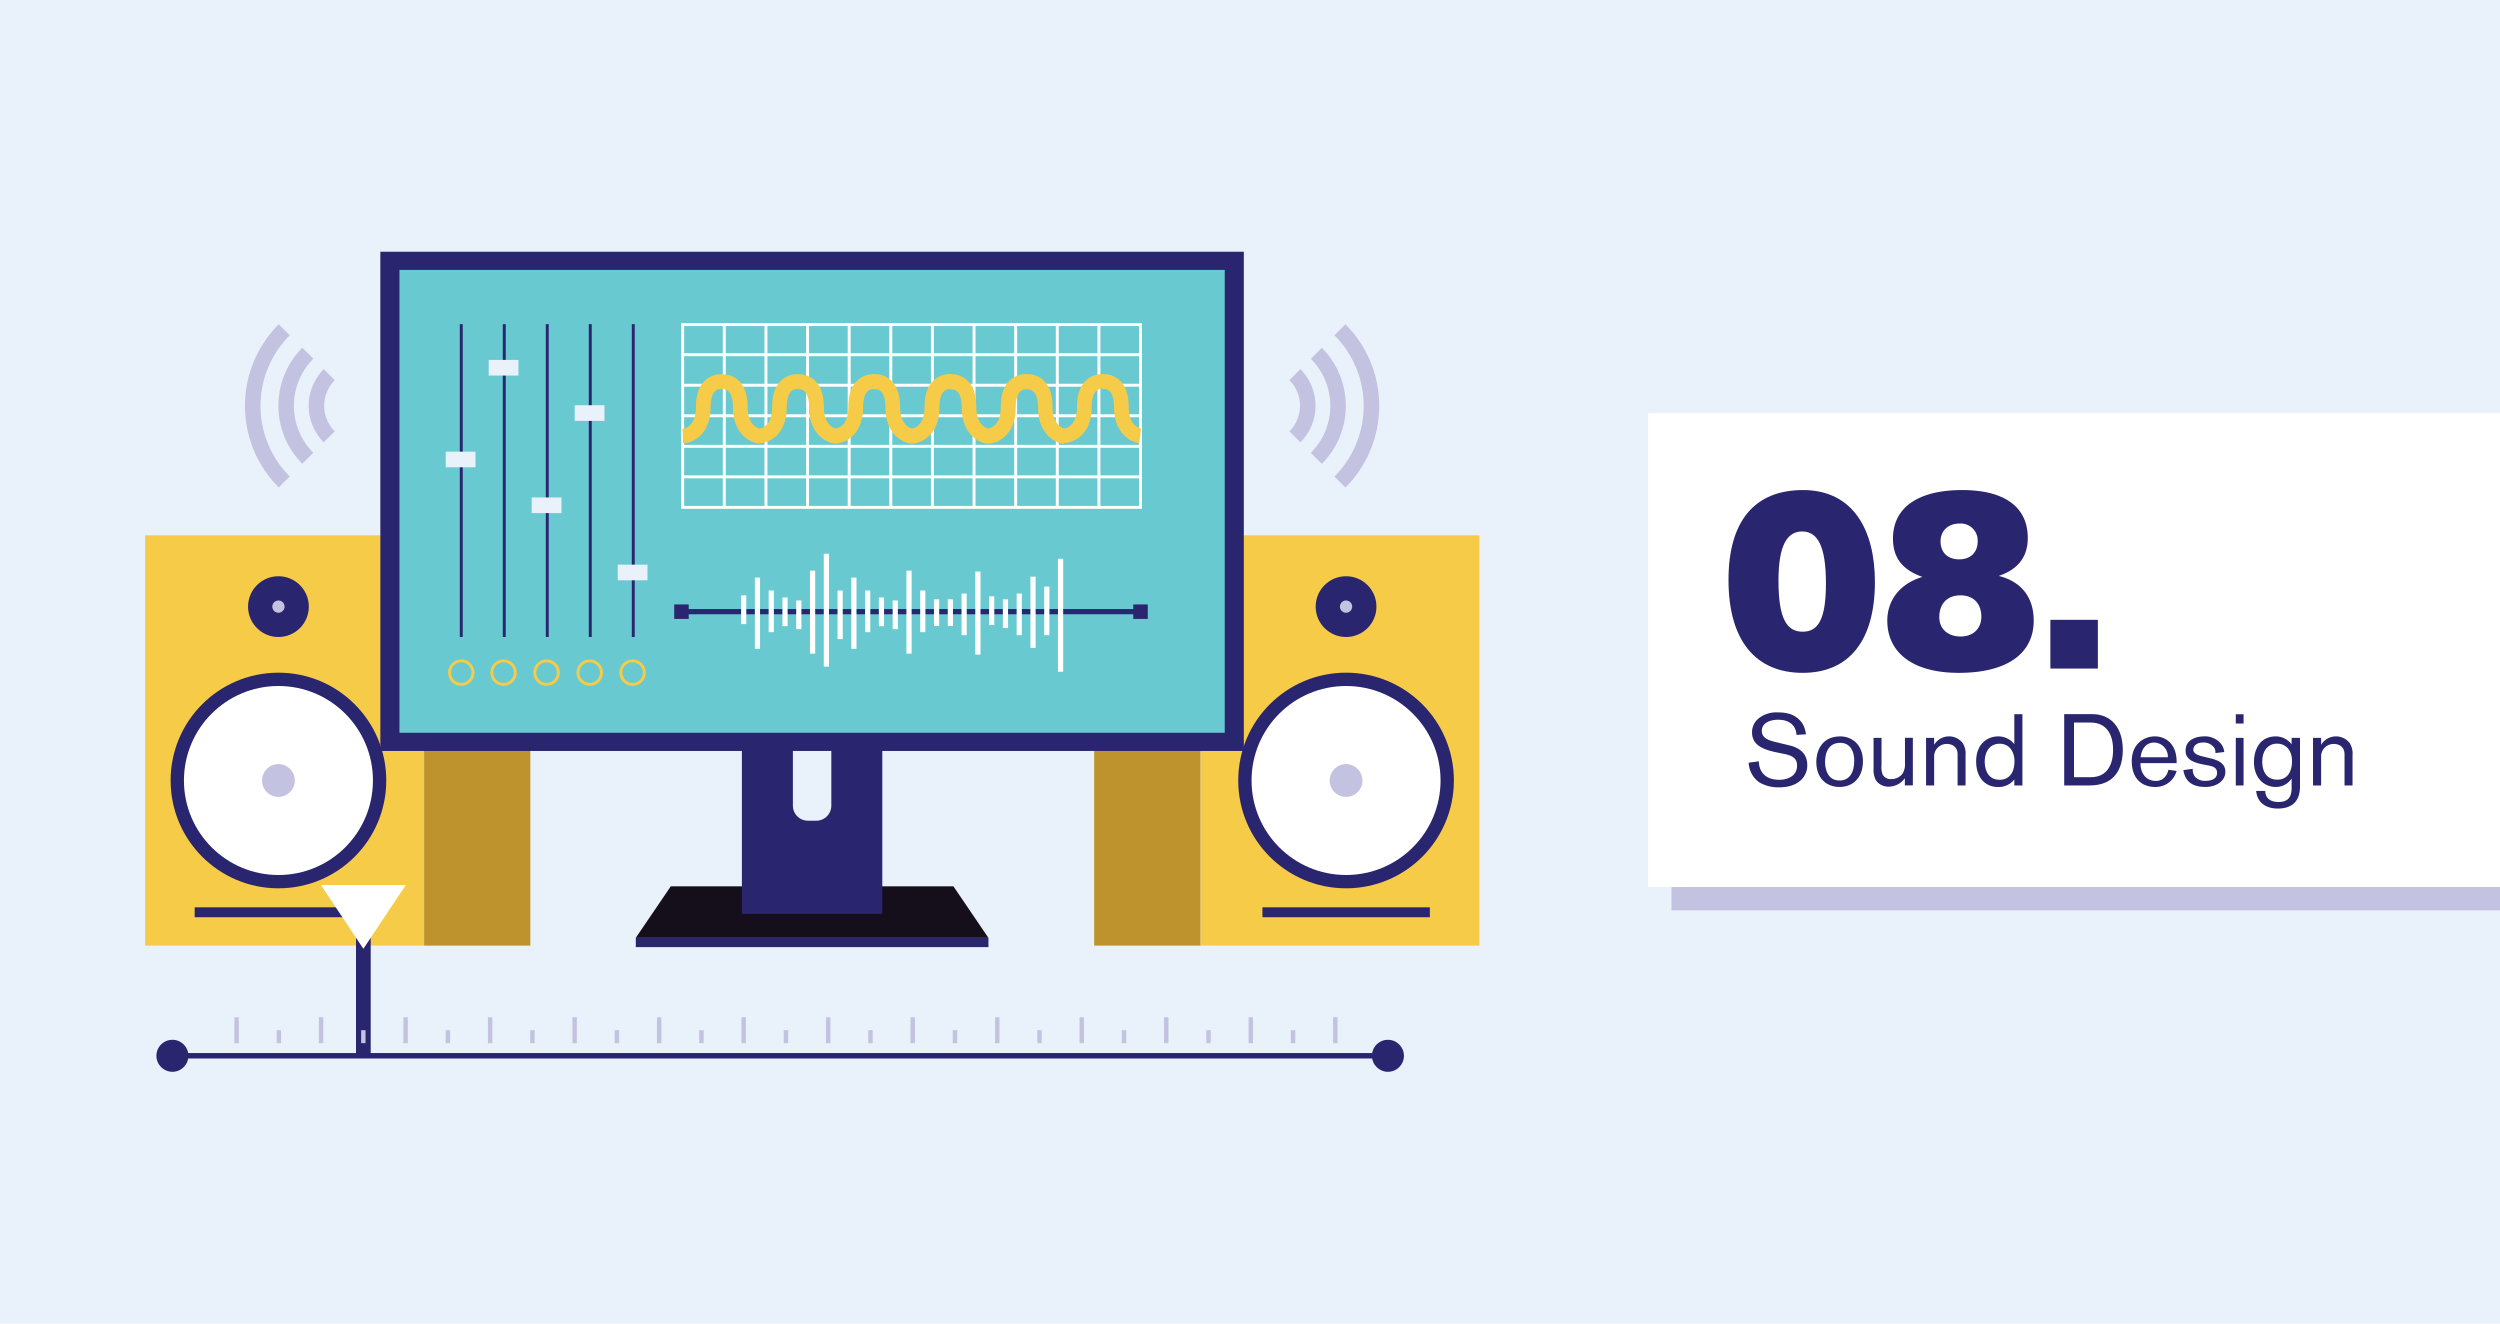 <svg viewBox="0 0 850 450" xmlns="http://www.w3.org/2000/svg"><path d="m0-24.37h850v499.37h-850z" fill="#e9f1fa"/><path d="m568.31 148.42h289.62v161.09h-289.62z" fill="#c4c2e1"/><path d="m560.38 140.49h289.62v161.09h-289.62z" fill="#fff"/><path d="m612.92 228.77c-15.88 0-25.23-10.82-25.23-31.59 0-20.17 9-30.56 25.32-30.56 17.08 0 24.46 13.57 24.46 31.25 0 19.91-8.76 30.9-24.55 30.9zm-.17-48.07c-5.06 0-8.07 4.55-8.07 16.74 0 13.13 2.92 17.34 8.24 17.34s7.9-4.3 7.9-16.48c0-12.79-2.92-17.6-8.07-17.6z" fill="#29256e"/><path d="m691.46 211c0 11.07-8.84 17.77-25.49 17.77-15.79 0-24.29-7-24.29-17.77 0-6.09 3.43-12.27 11.93-14.85-7-2.49-10-6.69-10-13.05 0-10.38 8.32-16.48 23.51-16.48 14.68 0 22.32 5.93 22.32 16.31 0 6.35-3.26 10.65-9.87 12.88 8.2 2.06 11.89 7.81 11.89 15.19zm-24.89-8.58c-4.55 0-7.21 2.91-7.21 7.38 0 4.2 3.09 6.61 7.3 6.61 4 0 7-2.49 7-6.78-.05-4.55-2.8-7.21-7.09-7.21zm-.26-24.42c-3.86 0-6.52 2.4-6.52 6 0 3.95 2.49 6.18 6.35 6.18s6.27-2.41 6.27-6.1a5.77 5.77 0 0 0 -6.1-6.08z" fill="#29256e"/><path d="m713.27 227.31h-16.14v-16.57h16.14z" fill="#29256e"/><path d="m598 258.85c0 1 .24 6.28 7 6.28 2 0 6-.79 6-4.84 0-2.71-2-3.5-4.6-4l-2.2-.45c-5.46-1.09-8.51-2.84-8.51-6.9a6 6 0 0 1 2.3-4.73 9.65 9.65 0 0 1 6.28-2c2.4 0 4.74.3 6.69 1.81 2.13 1.62 2.68 3.37 3.09 5.64l-3.26.2c0-1.37-.75-5.15-6.25-5.15-2.3 0-5.52.83-5.52 3.81 0 2.34 2.09 3.16 4.84 3.81l4.42 1.07c1.14.27 6.19 1.37 6.19 6.69a6.79 6.79 0 0 1 -2 5c-1.34 1.3-3.54 2.61-7.66 2.61a12.84 12.84 0 0 1 -6.62-1.68 8.63 8.63 0 0 1 -3.64-6.7z" fill="#29256e"/><path d="m625.71 250.37c3.78 0 7.69 2.64 7.69 8.44s-3.6 8.76-7.93 8.76c-4.53 0-7.93-3-7.93-8.59 0-2.61 1.17-8.61 8.17-8.61zm-.27 15c3.29 0 5-2.58 5-6.76 0-2.79-1.1-6.05-4.77-6.05-5.12 0-5.15 5.53-5.15 6.56.01 1.88.59 6.25 4.92 6.25z" fill="#29256e"/><path d="m647.65 267.05v-2.47a6.76 6.76 0 0 1 -5.49 2.88 5.12 5.12 0 0 1 -4.33-2.13 7.66 7.66 0 0 1 -.82-4.05v-10.4h2.71v9.2a7.2 7.2 0 0 0 .38 3.26 3.05 3.05 0 0 0 2.95 1.55 4.7 4.7 0 0 0 3.85-1.89 6.59 6.59 0 0 0 .79-3.87v-8.28h2.68v16.17z" fill="#29256e"/><path d="m665.58 267.05v-10.61c0-2.5-1.79-3.5-3.68-3.5a4.25 4.25 0 0 0 -4.29 4.53v9.58h-2.75v-16.17h2.75v2.37a5.89 5.89 0 0 1 9.68-.65 6.75 6.75 0 0 1 1 4.22v10.23z" fill="#29256e"/><path d="m684.87 267.05v-2.05a6.69 6.69 0 0 1 -5.53 2.58c-4.73 0-7.45-3.64-7.45-8.66 0-6.28 4.12-8.54 7.42-8.54a6.87 6.87 0 0 1 5.56 2.64v-10.2h2.75v24.24zm-5-1.92c2.41 0 5.05-1.44 5.05-6.39 0-3.33-1.92-5.87-5-5.87-3.71 0-5.11 3.09-5.11 6.15.04 2.85 1.19 6.11 5.08 6.11z" fill="#29256e"/><path d="m711.45 242.81c5.83 0 10.3 4.09 10.3 12.16 0 6-2.48 12.08-11.23 12.08h-8.69v-24.24zm-6.29 21.43h5.74c5 0 7.55-3.57 7.55-9.31 0-5.25-2.23-9.27-7.72-9.27h-5.57z" fill="#29256e"/><path d="m727.76 259.67c0 2.51 1.37 5.84 5.25 5.84 2.85 0 3.91-2.3 4.26-3.78l2.78.38a7.38 7.38 0 0 1 -7.32 5.46c-4 0-7.93-2.37-7.93-8.76 0-6.14 4.47-8.44 7.83-8.44 3.54 0 7.42 2.37 7.42 8.65v.44h-12.29zm9.3-2.2a4.74 4.74 0 0 0 -4.64-5c-2.91 0-4.36 2.41-4.6 5z" fill="#29256e"/><path d="m745.54 261.39a3.8 3.8 0 0 0 .89 2.85 4.58 4.58 0 0 0 3.64 1.23c1.34 0 3.74-.41 3.74-2.71 0-2-1.88-2.3-3.36-2.57l-1.58-.31c-4.43-.86-5.77-2.44-5.77-4.71 0-3.53 3.37-4.8 6.29-4.8a7 7 0 0 1 6 2.85 5.85 5.85 0 0 1 .86 2.47l-3 .34a3.75 3.75 0 0 0 -.24-1.51 4.34 4.34 0 0 0 -4.08-2.06c-2.23 0-3.2 1.34-3.2 2.37 0 1.41 1.45 2 3.92 2.54l1.58.38c3 .72 5.39 1.75 5.39 4.7s-2.92 5.12-6.77 5.12c-5.21 0-7-2.58-7.51-5.74z" fill="#29256e"/><path d="m760.17 246v-3.16h2.64v3.16zm0 21.08v-16.2h2.64v16.17z" fill="#29256e"/><path d="m782 267.36c0 6-3.74 7.55-7.55 7.55s-7-1.85-7.35-6h3.09c0 2.54 1.86 3.77 4.47 3.77 3.43 0 4.49-1.82 4.49-4.87v-3.13a6.32 6.32 0 0 1 -5.32 2.89c-4.12 0-7.48-3.09-7.48-8.52 0-3.77 1.71-8.68 7.52-8.68a6.81 6.81 0 0 1 5.28 2.71v-2.2h2.85zm-7.83-14.52c-2.78 0-5 2.09-5 6.14 0 3.44 1.58 6.11 5.12 6.11s5-2.85 5-6.35c-.03-3.74-2.16-5.9-5.12-5.9z" fill="#29256e"/><path d="m797.14 267.05v-10.61c0-2.5-1.78-3.5-3.67-3.5a4.25 4.25 0 0 0 -4.29 4.53v9.58h-2.75v-16.17h2.75v2.37a5.89 5.89 0 0 1 9.68-.65 6.75 6.75 0 0 1 1 4.22v10.23z" fill="#29256e"/><path d="m49.34 182.02h94.85v139.49h-94.85z" fill="#f6cb48"/><path d="m180.32 321.5h-36.13v-139.48l36.13 21.15z" fill="#be932d"/><circle cx="94.67" cy="265.37" fill="#29256e" r="36.66"/><circle cx="94.67" cy="265.37" fill="#fff" r="32.13"/><circle cx="94.67" cy="265.37" fill="#c4c2e1" r="5.58"/><circle cx="94.67" cy="206.25" fill="#29256e" r="10.33"/><circle cx="94.67" cy="206.25" fill="#c4c2e1" r="2.09"/><path d="m66.19 308.49h56.92v3.37h-56.92z" fill="#29256e"/><path d="m408.15 182.02h94.85v139.49h-94.85z" fill="#f6cb48" transform="matrix(-1 0 0 -1 911.15 503.52)"/><path d="m372.02 321.5h36.13v-139.48l-36.13 21.15z" fill="#be932d"/><circle cx="457.66" cy="265.37" fill="#29256e" r="36.66"/><circle cx="457.66" cy="265.37" fill="#fff" r="32.13"/><circle cx="457.66" cy="265.37" fill="#c4c2e1" r="5.58"/><circle cx="457.66" cy="206.25" fill="#29256e" r="10.33"/><circle cx="457.66" cy="206.25" fill="#c4c2e1" r="2.09"/><path d="m429.23 308.49h56.92v3.37h-56.92z" fill="#29256e"/><path d="m121.04 311.75h5v47.34h-5z" fill="#29256e"/><path d="m137.98 300.91-14.43 21.68-14.44-21.68z" fill="#fff"/><circle cx="58.62" cy="358.97" fill="#29256e" r="5.44"/><circle cx="471.9" cy="358.97" fill="#29256e" r="5.44"/><path d="m58.62 358.04h413.29v1.85h-413.29z" fill="#29256e"/><g fill="#c4c2e1"><path d="m79.69 345.86h1.5v8.82h-1.5z"/><path d="m94.06 350.26h1.5v4.41h-1.5z"/><path d="m108.42 345.86h1.5v8.82h-1.5z"/><path d="m122.79 350.26h1.5v4.41h-1.5z"/><path d="m137.16 345.86h1.5v8.82h-1.5z"/><path d="m151.53 350.26h1.5v4.41h-1.5z"/><path d="m165.9 345.86h1.5v8.82h-1.5z"/><path d="m180.26 350.26h1.5v4.41h-1.5z"/><path d="m194.63 345.86h1.5v8.82h-1.5z"/><path d="m209 350.26h1.5v4.41h-1.5z"/><path d="m223.37 345.86h1.5v8.82h-1.5z"/><path d="m237.74 350.26h1.5v4.41h-1.5z"/><path d="m252.1 345.86h1.5v8.82h-1.5z"/><path d="m266.47 350.26h1.5v4.41h-1.5z"/><path d="m280.84 345.86h1.5v8.82h-1.5z"/><path d="m295.21 350.26h1.5v4.41h-1.5z"/><path d="m309.58 345.86h1.5v8.82h-1.5z"/><path d="m323.94 350.26h1.5v4.41h-1.5z"/><path d="m338.31 345.86h1.5v8.82h-1.5z"/><path d="m352.68 350.26h1.5v4.41h-1.5z"/><path d="m367.05 345.86h1.5v8.82h-1.5z"/><path d="m381.42 350.26h1.5v4.41h-1.5z"/><path d="m395.78 345.86h1.5v8.82h-1.5z"/><path d="m410.15 350.26h1.5v4.41h-1.5z"/><path d="m424.52 345.86h1.5v8.82h-1.5z"/><path d="m438.89 350.26h1.5v4.41h-1.5z"/><path d="m453.26 345.86h1.5v8.82h-1.5z"/><path d="m438.4 129.26 3.74-3.73a17.62 17.62 0 0 1 0 24.86l-3.74-3.74a12.28 12.28 0 0 0 0-17.39z"/><path d="m445.68 122 3.74-3.74a27.92 27.92 0 0 1 0 39.44l-3.74-3.74a22.57 22.57 0 0 0 0-31.96z"/><path d="m453.71 114 3.74-3.74a39.26 39.26 0 0 1 0 55.49l-3.74-3.75a33.93 33.93 0 0 0 0-48z"/><path d="m113.83 146.65-3.74 3.74a17.61 17.61 0 0 1 0-24.86l3.74 3.73a12.28 12.28 0 0 0 0 17.39z"/><path d="m106.54 153.94-3.74 3.74a27.93 27.93 0 0 1 0-39.44l3.74 3.74a22.59 22.59 0 0 0 0 31.96z"/><path d="m98.52 162-3.74 3.74a39.24 39.24 0 0 1 0-55.49l3.74 3.75a33.93 33.93 0 0 0 0 48z"/></g><path d="m336.06 318.87h-119.9l11.91-17.52h96.09z" fill="#150e1b"/><path d="m252.24 158.76h47.74v151.94h-47.74z" fill="#29256e"/><path d="m269.58 249.14h13.07a0 0 0 0 1 0 0v24.79a5.11 5.11 0 0 1 -5.11 5.11h-2.85a5.11 5.11 0 0 1 -5.11-5.11v-24.79a0 0 0 0 1 0 0z" fill="#e9f1fa"/><path d="m129.32 85.59h293.58v169.74h-293.58z" fill="#29256e"/><path d="m135.81 91.77h280.6v157.37h-280.6z" fill="#68c9d0"/><path d="m216.17 318.87h119.9v3.15h-119.9z" fill="#29256e"/><path d="m156.33 110.21h1v106.37h-1z" fill="#29256e"/><path d="m151.54 153.56h10.13v5.32h-10.13z" fill="#e9f1fa"/><path d="m170.95 110.21h1v106.37h-1z" fill="#29256e"/><path d="m166.16 122.37h10.13v5.32h-10.13z" fill="#e9f1fa"/><path d="m185.57 110.21h1v106.37h-1z" fill="#29256e"/><path d="m180.78 169.13h10.13v5.32h-10.13z" fill="#e9f1fa"/><path d="m200.19 110.21h1v106.37h-1z" fill="#29256e"/><path d="m195.4 137.78h10.13v5.32h-10.13z" fill="#e9f1fa"/><path d="m214.81 110.21h1v106.37h-1z" fill="#29256e"/><path d="m210.02 191.98h10.13v5.32h-10.13z" fill="#e9f1fa"/><path d="m388.28 173h-156.67v-63.14h156.67zm-155.67-1h154.67v-61.14h-154.67z" fill="#fff"/><path d="m245.76 110.37h1v62.14h-1z" fill="#fff"/><path d="m259.92 110.37h1v62.14h-1z" fill="#fff"/><path d="m274.07 110.37h1v62.14h-1z" fill="#fff"/><path d="m288.22 110.37h1v62.14h-1z" fill="#fff"/><path d="m302.37 110.37h1v62.14h-1z" fill="#fff"/><path d="m316.52 110.37h1v62.14h-1z" fill="#fff"/><path d="m330.67 110.37h1v62.14h-1z" fill="#fff"/><path d="m344.83 110.37h1v62.14h-1z" fill="#fff"/><path d="m358.98 110.37h1v62.14h-1z" fill="#fff"/><path d="m373.13 110.37h1v62.14h-1z" fill="#fff"/><path d="m232.11 120.1h155.67v1h-155.67z" fill="#fff"/><path d="m232.11 130.48h155.67v1h-155.67z" fill="#fff"/><path d="m232.11 140.86h155.67v1h-155.67z" fill="#fff"/><path d="m232.11 151.25h155.67v1h-155.67z" fill="#fff"/><path d="m232.11 161.63h155.67v1h-155.67z" fill="#fff"/><path d="m361.73 150.88h-.19c-3-.36-8.61-3.39-8.61-12.36 0-2.54-.52-4.39-1.51-5.34a2.73 2.73 0 0 0 -1.79-.75h-.37l-.2-.06a3 3 0 0 0 -2.13.7c-1 .91-1.59 2.78-1.59 5.41 0 9.55-6.13 12.27-9.37 12.37h-.19-.18c-3-.36-8.61-3.39-8.61-12.36 0-2.54-.53-4.39-1.51-5.34a2.76 2.76 0 0 0 -1.8-.75h-.36l-.21-.06a3 3 0 0 0 -2.13.7c-1 .91-1.59 2.78-1.59 5.41 0 9.55-6.12 12.27-9.36 12.37h-.19-.19c-3-.36-8.61-3.39-8.61-12.36 0-2.54-.52-4.39-1.51-5.34a2.75 2.75 0 0 0 -1.79-.75h-.37l-.2-.06a3 3 0 0 0 -2.13.7c-1 .91-1.59 2.78-1.59 5.41 0 9.55-6.13 12.27-9.37 12.37h-.19-.18c-3-.36-8.61-3.39-8.61-12.36 0-2.54-.53-4.39-1.51-5.34a2.76 2.76 0 0 0 -1.8-.75h-.36l-.21-.06a3 3 0 0 0 -2.13.7c-1 .91-1.59 2.78-1.59 5.41 0 9.55-6.13 12.27-9.37 12.37h-.13-.19c-3-.36-8.61-3.39-8.61-12.36 0-2.54-.52-4.39-1.51-5.34a2.75 2.75 0 0 0 -1.79-.75h-.37l-.2-.06a3 3 0 0 0 -2.14.7c-1 .91-1.58 2.78-1.58 5.41 0 9.55-6.13 12.27-9.37 12.37l-.2-5c.76 0 4.57-.65 4.57-7.38 0-4.24 1.14-7.35 3.39-9.26a8 8 0 0 1 5.83-1.83 7.8 7.8 0 0 1 5.18 2c2.12 1.93 3.19 5 3.19 9.08 0 5.91 3.12 7.12 4 7.35 1.06-.14 4.32-1.11 4.32-7.35 0-4.24 1.14-7.35 3.39-9.26a8 8 0 0 1 5.84-1.83 7.78 7.78 0 0 1 5.17 2c2.12 1.93 3.2 5 3.2 9.08 0 5.91 3.11 7.12 4 7.35 1.05-.14 4.32-1.11 4.32-7.35 0-4.24 1.14-7.35 3.39-9.26a8 8 0 0 1 5.83-1.83 7.78 7.78 0 0 1 5.18 2c2.12 1.93 3.19 5 3.19 9.08 0 5.91 3.12 7.12 4 7.35 1.05-.14 4.31-1.11 4.31-7.35 0-4.24 1.15-7.35 3.4-9.26a8 8 0 0 1 5.83-1.83 7.78 7.78 0 0 1 5.17 2c2.12 1.93 3.2 5 3.2 9.08 0 5.91 3.11 7.12 4 7.35 1.06-.14 4.32-1.11 4.32-7.35 0-4.24 1.14-7.35 3.39-9.26a8 8 0 0 1 5.83-1.83h.08a7.66 7.66 0 0 1 5.1 2c2.12 1.93 3.19 5 3.19 9.08 0 5.91 3.12 7.12 4 7.35 1-.14 4.32-1.11 4.32-7.35 0-4.24 1.14-7.35 3.39-9.26a8 8 0 0 1 5.83-1.83 7.73 7.73 0 0 1 5.17 2c2.12 1.93 3.2 5 3.2 9.08 0 6.81 4.16 7.39 4.2 7.39l-.59 5c-3-.36-8.61-3.4-8.61-12.36 0-2.54-.52-4.39-1.51-5.34a2.76 2.76 0 0 0 -1.79-.75h-.37l-.21-.06a3 3 0 0 0 -2.13.7c-1 .91-1.58 2.78-1.58 5.41 0 9.55-6.13 12.27-9.37 12.37z" fill="#f6cb48"/><path d="m156.83 233.19a4.49 4.49 0 1 1 4.49-4.49 4.49 4.49 0 0 1 -4.49 4.49zm0-8a3.49 3.49 0 1 0 3.49 3.48 3.48 3.48 0 0 0 -3.49-3.45z" fill="#f6cb48"/><path d="m171.23 233.19a4.49 4.49 0 1 1 4.48-4.49 4.49 4.49 0 0 1 -4.48 4.49zm0-8a3.49 3.49 0 1 0 3.48 3.48 3.49 3.49 0 0 0 -3.48-3.45z" fill="#f6cb48"/><path d="m185.85 233.19a4.49 4.49 0 1 1 4.48-4.49 4.49 4.49 0 0 1 -4.48 4.49zm0-8a3.49 3.49 0 1 0 3.48 3.48 3.49 3.49 0 0 0 -3.48-3.45z" fill="#f6cb48"/><path d="m200.47 233.19a4.49 4.49 0 1 1 4.53-4.49 4.49 4.49 0 0 1 -4.53 4.49zm0-8a3.49 3.49 0 1 0 3.53 3.51 3.49 3.49 0 0 0 -3.53-3.48z" fill="#f6cb48"/><path d="m215.09 233.19a4.49 4.49 0 1 1 4.48-4.49 4.49 4.49 0 0 1 -4.48 4.49zm0-8a3.49 3.49 0 1 0 3.48 3.48 3.49 3.49 0 0 0 -3.48-3.45z" fill="#f6cb48"/><path d="m231.7 207.08h156.08v1.77h-156.08z" fill="#29256e"/><path d="m359.71 190h1.77v38.39h-1.77z" fill="#fff"/><path d="m331.6 194.33h1.77v28.24h-1.77z" fill="#fff"/><path d="m350.34 196.06h1.77v24.23h-1.77z" fill="#fff"/><path d="m355.03 199.44h1.77v16.52h-1.77z" fill="#fff"/><path d="m326.92 201.8h1.77v14.16h-1.77z" fill="#fff"/><path d="m322.24 203.77h1.77v9.05h-1.77z" fill="#fff"/><path d="m345.66 201.8h1.77v14.16h-1.77z" fill="#fff"/><path d="m340.97 203.77h1.77v9.76h-1.77z" fill="#fff"/><path d="m336.29 202.75h1.77v9.76h-1.77z" fill="#fff"/><path d="m280.08 188.27h1.77v38.39h-1.77z" fill="#fff"/><path d="m308.18 194.01h1.77v28.24h-1.77z" fill="#fff"/><path d="m289.44 196.38h1.77v24.23h-1.77z" fill="#fff"/><path d="m284.76 200.78h1.77v16.52h-1.77z" fill="#fff"/><path d="m312.87 200.78h1.77v14.16h-1.77z" fill="#fff"/><path d="m317.55 203.77h1.77v9.05h-1.77z" fill="#fff"/><path d="m294.13 200.78h1.77v14.16h-1.77z" fill="#fff"/><path d="m298.81 203.14h1.77v9.76h-1.77z" fill="#fff"/><path d="m303.5 204.16h1.77v9.76h-1.77z" fill="#fff"/><path d="m275.39 194.01h1.77v28.24h-1.77z" fill="#fff"/><path d="m256.65 196.38h1.77v24.23h-1.77z" fill="#fff"/><path d="m261.34 200.78h1.77v14.16h-1.77z" fill="#fff"/><path d="m266.02 203.14h1.77v9.76h-1.77z" fill="#fff"/><path d="m270.71 204.16h1.77v9.76h-1.77z" fill="#fff"/><path d="m251.97 202.43h1.77v9.76h-1.77z" fill="#fff"/><path d="m229.24 205.51h4.92v4.92h-4.92z" fill="#29256e"/><path d="m385.32 205.51h4.92v4.92h-4.92z" fill="#29256e"/></svg>